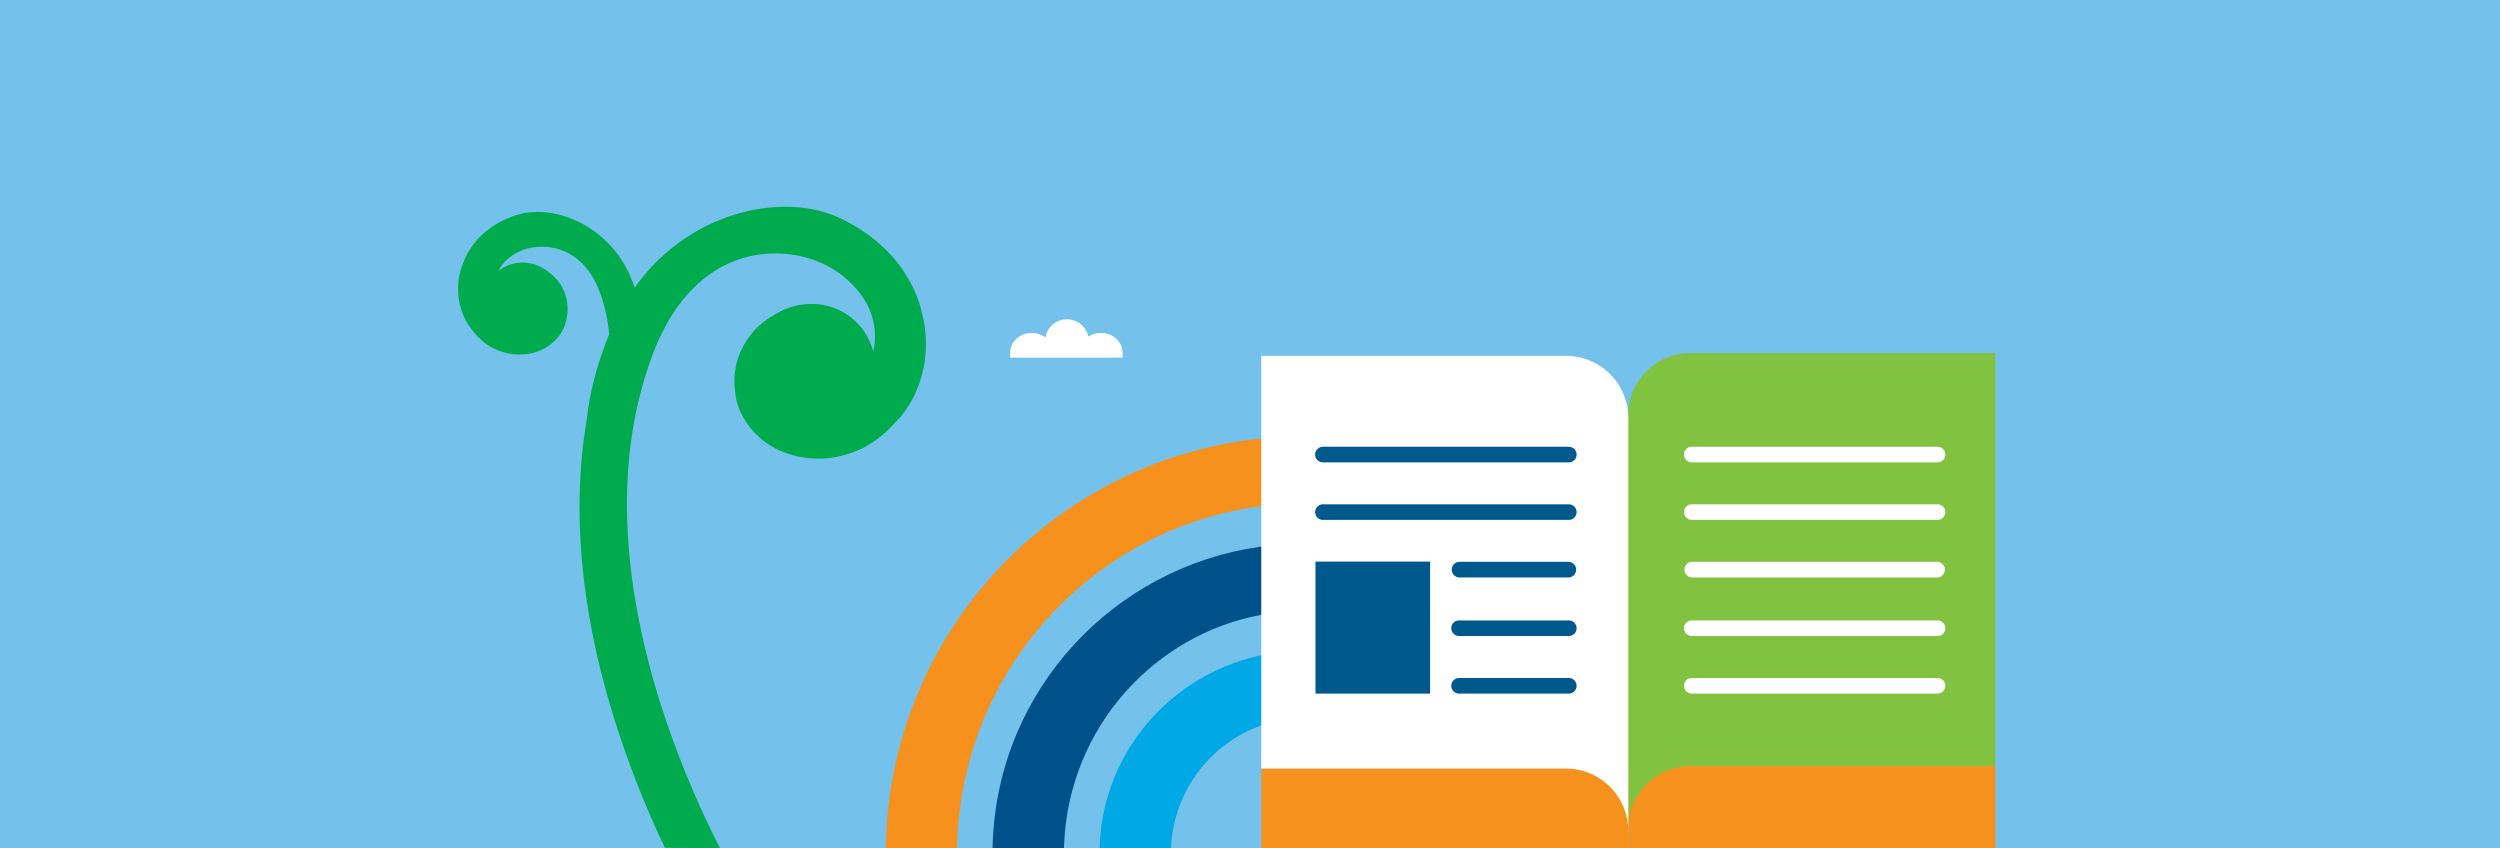 <svg id="Layer_1" data-name="Layer 1" xmlns="http://www.w3.org/2000/svg" xmlns:xlink="http://www.w3.org/1999/xlink" viewBox="0 0 843 286"><rect x="0" y="0" width="843" height="286" fill="#333333" stroke="none"/><defs><style>.cls-1{fill:none;}.cls-2{fill:#74c1ec;}.cls-3{fill:#00ab4e;}.cls-4{clip-path:url(#clip-path);}.cls-5{fill:#f6911e;}.cls-6{fill:#00518a;}.cls-7{fill:#00a9e6;}.cls-8{fill:#81c241;}.cls-9{fill:#fff;}.cls-10{fill:#00598d;}</style><clipPath id="clip-path"><rect class="cls-1" x="273.67" y="125.35" width="182.46" height="160.65"/></clipPath></defs><title>BEL-Experienced teachers and educators</title><rect class="cls-2" y="-0.02" width="843" height="286"/><path class="cls-3" d="M242.78,286C226.39,253.86,194.94,178.43,222,114.78c1.09-2.3,2.28-4.61,3.62-6.91,6.35-10.83,15.14-18.1,25.44-21a38.75,38.75,0,0,1,26.16,1.93,33,33,0,0,1,6.17,3.6c6.88,5.31,10.75,11.56,11.51,18.54a22.67,22.67,0,0,1-.45,7.59,20.78,20.78,0,0,0-1-3,21.2,21.2,0,0,0-10.82-11.11,21.84,21.84,0,0,0-5.86-1.71,23,23,0,0,0-13.41,2.21c-.78.38-1.56.82-2.37,1.32-7.5,4.06-14.47,13.34-13.19,24.94a22.48,22.48,0,0,0,1.75,7.42A26.44,26.44,0,0,0,263,151.94a32.24,32.24,0,0,0,23.32,1,31.67,31.67,0,0,0,4.4-1.74,36.84,36.84,0,0,0,11.09-8.69c.84-.83,1.59-1.62,2.28-2.44,7.51-9.54,10-22.59,6.67-34.95a33.86,33.86,0,0,0-2-6.2c-2.18-5-7.92-16.68-24.76-25-11.22-5.54-25.6-5.4-38.93-.67A64.75,64.75,0,0,0,214,97.06c-.46-1.36-.94-2.69-1.5-4a36.5,36.5,0,0,0-16.87-18c-7.35-3.71-15.52-4.61-22-2.38-7,2.43-12.33,6.57-15.74,12.33a19.64,19.64,0,0,0-1.57,3.37A23,23,0,0,0,157.59,109a16.13,16.13,0,0,0,1.07,1.48,21.38,21.38,0,0,0,5.75,5.82,17.34,17.34,0,0,0,2.42,1.33,19.63,19.63,0,0,0,8.37,1.93,18.12,18.12,0,0,0,5.24-.78,15.78,15.78,0,0,0,9-6.88A13.36,13.36,0,0,0,191,107.6a15.25,15.25,0,0,0-5.85-15.75c-.45-.36-.87-.67-1.3-.95a13.91,13.91,0,0,0-7.66-2.35H176a13.13,13.13,0,0,0-3.67.57A12.92,12.92,0,0,0,168,91.44a14.32,14.32,0,0,1,5.93-6A16,16,0,0,1,177.15,84a19.63,19.63,0,0,1,13.07.69c4.93,2.1,8.85,6.31,11.35,12.16a47.87,47.87,0,0,1,2.11,6.12l.73,3a57.65,57.65,0,0,1,1,6.83,109.71,109.71,0,0,0-5.75,18,86.53,86.53,0,0,0-1.79,10.61c-5.19,30.4-2.09,64.74,9.35,101.28a334,334,0,0,0,17,43.21"/><g class="cls-4"><path class="cls-5" d="M323.14,277.83C317.55,342.52,365,399.71,429,405.59v22.7l-1.32-.1c-77.52-6.71-135.16-75.11-128.48-152.44,6-69.62,62.12-123.11,129.8-128.21v22.74C373.69,175.5,328.13,220.08,323.14,277.83Z"/><path class="cls-6" d="M335.06,278.87c4.39-50.82,44.74-90.05,93.89-95v22.85c-36.72,5.06-66.54,35.34-69.9,74.25-3.78,43.78,27.32,82.58,69.9,88.27V392C372.14,386.11,330.15,335.75,335.06,278.87Z"/><path class="cls-7" d="M371,282c2.76-32,27.36-57,58-61.71v23.19a45.85,45.85,0,0,0-34,40.59c-2,22.8,12.86,43.17,34,48.41v23.06C393.54,349.92,367.88,317.93,371,282Z"/></g><rect class="cls-5" x="549.06" y="258.32" width="123.78" height="27.68"/><path class="cls-8" d="M570,119.06a21,21,0,0,0-21,21V279.27a21,21,0,0,1,21-20.95H672.84V119.06Z"/><rect class="cls-5" x="425.3" y="258.32" width="123.77" height="27.68"/><path class="cls-9" d="M528.12,120a21,21,0,0,1,20.94,21V280.17a21,21,0,0,0-20.94-21H425.3V120Z"/><path class="cls-10" d="M446.1,155.91H529a2.63,2.63,0,0,0,0-5.26H446.1a2.63,2.63,0,0,0,0,5.26Z"/><path class="cls-10" d="M446.1,175.31H529a2.63,2.63,0,1,0,0-5.26H446.1a2.63,2.63,0,0,0,0,5.26Z"/><path class="cls-10" d="M492,194.72H529a2.64,2.64,0,0,0,0-5.27H492a2.64,2.64,0,0,0,0,5.27Z"/><path class="cls-10" d="M492,214.47H529a2.63,2.63,0,0,0,0-5.26H492a2.63,2.63,0,0,0,0,5.26Z"/><path class="cls-10" d="M492,233.88H529a2.63,2.63,0,1,0,0-5.26H492a2.63,2.63,0,0,0,0,5.26Z"/><path class="cls-9" d="M570.48,155.91h82.85a2.63,2.63,0,0,0,0-5.26H570.48a2.63,2.63,0,0,0,0,5.26Z"/><path class="cls-9" d="M570.48,175.31h82.85a2.63,2.63,0,1,0,0-5.26H570.48a2.63,2.63,0,1,0,0,5.26Z"/><path class="cls-9" d="M570.48,194.72h82.85a2.64,2.64,0,0,0,0-5.27H570.48a2.64,2.64,0,0,0,0,5.27Z"/><path class="cls-9" d="M570.48,214.47h82.85a2.63,2.63,0,0,0,0-5.26H570.48a2.63,2.63,0,0,0,0,5.26Z"/><path class="cls-9" d="M570.48,233.88h82.85a2.63,2.63,0,1,0,0-5.26H570.48a2.63,2.63,0,1,0,0,5.26Z"/><rect class="cls-10" x="443.58" y="189.37" width="38.64" height="44.52"/><path class="cls-9" d="M378.53,118.89c0-3.66-3.25-6.62-7.27-6.62a7.69,7.69,0,0,0-4.26,1.26,7.37,7.37,0,0,0-14.48.25,7.61,7.61,0,0,0-4.62-1.51c-4,0-7.27,3-7.27,6.62v1.7h37.9v-1.7Z"/></svg>